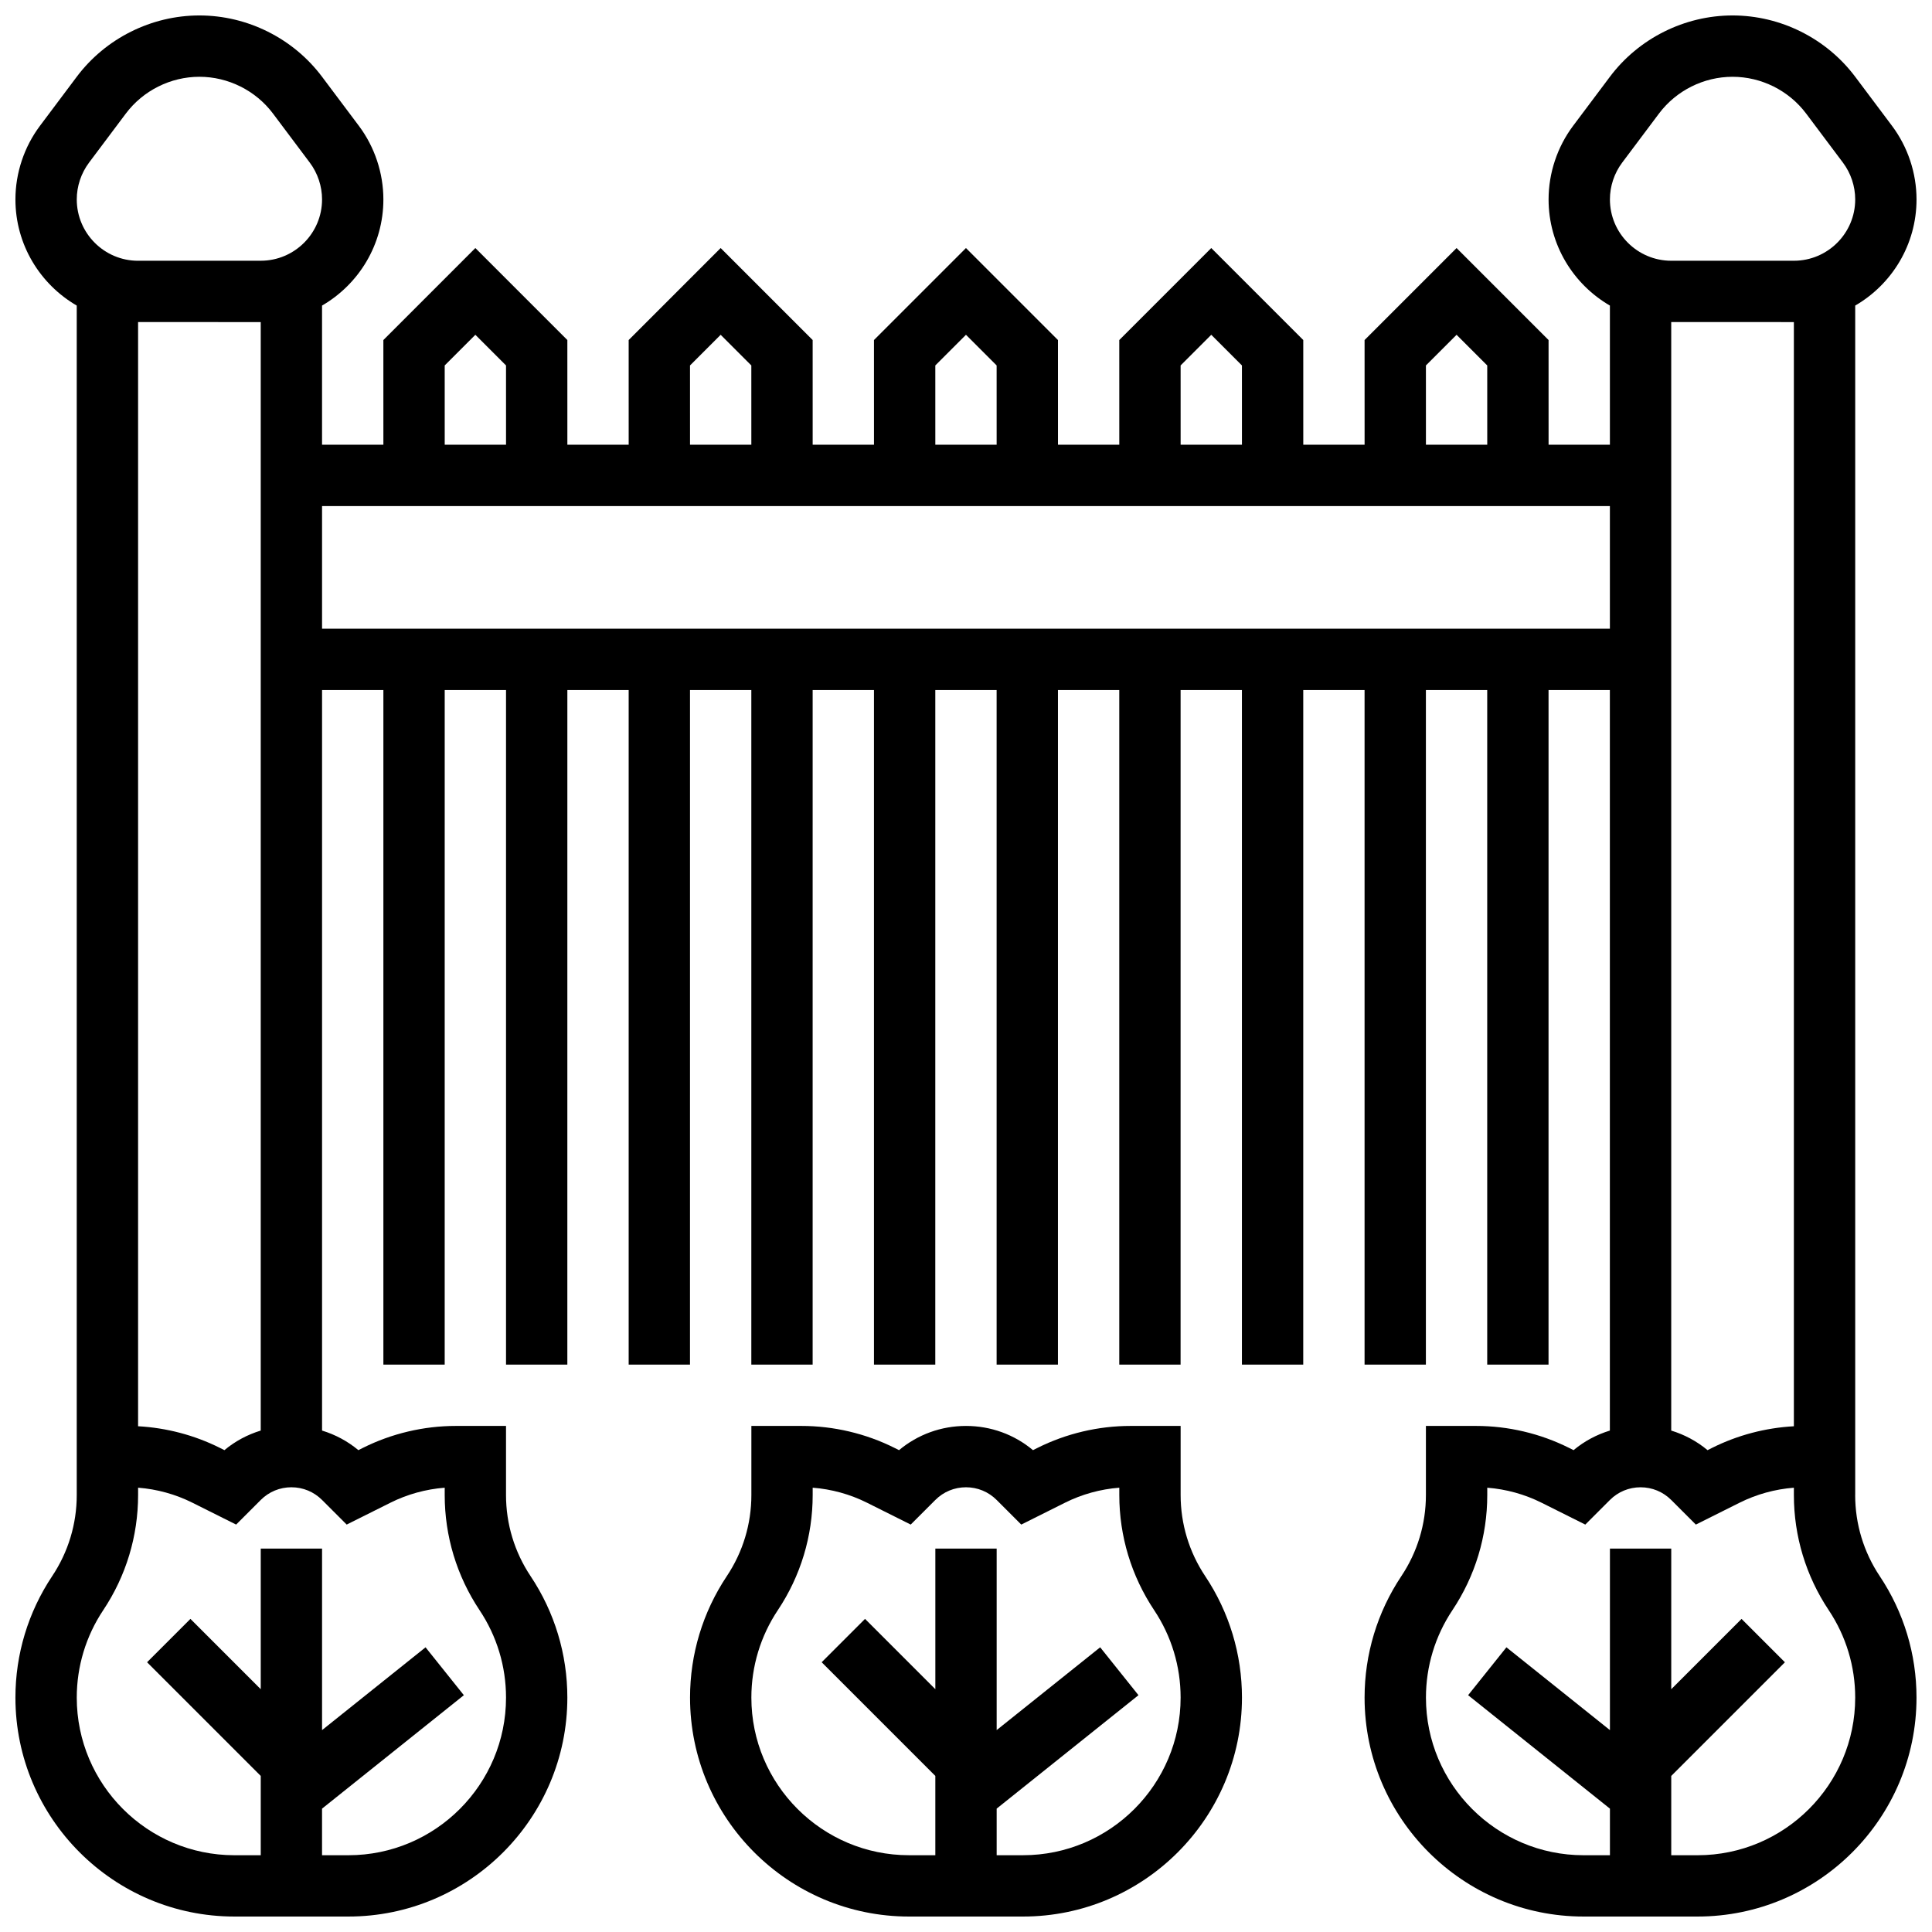 <?xml version="1.0" encoding="UTF-8"?>
<!-- Uploaded to: ICON Repo, www.iconrepo.com, Generator: ICON Repo Mixer Tools -->
<svg width="800px" height="800px" version="1.1" viewBox="144 144 512 512" xmlns="http://www.w3.org/2000/svg">
 <defs>
  <clipPath id="b">
   <path d="m326 521h148v130.9h-148z"/>
  </clipPath>
  <clipPath id="a">
   <path d="m148.09 148.09h503.81v503.81h-503.81z"/>
  </clipPath>
 </defs>
 <g>
  <g clip-path="url(#b)">
   <path d="m456.88 540.2v-18.312h-13.312c-8.492 0-16.996 2.008-24.594 5.805l-1.223 0.613c-4.973-4.156-11.188-6.418-17.75-6.418s-12.773 2.262-17.75 6.418l-1.223-0.613c-7.598-3.797-16.102-5.805-24.594-5.805h-13.312v18.312c0 7.676-2.25 15.105-6.508 21.488-6.375 9.562-9.746 20.691-9.746 32.188 0 31.996 26.031 58.027 58.023 58.027h30.215c31.996 0 58.027-26.031 58.027-58.027 0-11.496-3.371-22.625-9.746-32.188-4.258-6.383-6.508-13.812-6.508-21.488zm-41.773 95.453h-6.981v-12.348l37.582-30.062-10.152-12.691-27.43 21.941v-48.102h-16.25v37.262l-18.633-18.633-11.492 11.492 30.121 30.129v21.012h-6.981c-23.035 0-41.773-18.738-41.773-41.773 0-8.273 2.426-16.289 7.016-23.172 6.043-9.062 9.234-19.613 9.234-30.504v-1.949c4.992 0.383 9.914 1.738 14.387 3.977l11.594 5.797 6.523-6.523c2.168-2.168 5.055-3.363 8.125-3.363 3.07 0 5.953 1.195 8.125 3.363l6.523 6.523 11.594-5.797c4.477-2.238 9.398-3.594 14.387-3.977v1.949c0 10.895 3.195 21.441 9.234 30.504 4.59 6.883 7.016 14.898 7.016 23.172 0.004 23.031-18.734 41.773-41.77 41.773z"/>
  </g>
  <g clip-path="url(#a)">
   <path d="m635.65 540.2v-315.22c9.707-5.629 16.25-16.129 16.25-28.133 0-6.984-2.309-13.914-6.5-19.504l-9.75-13c-7.633-10.176-19.785-16.25-32.504-16.25s-24.871 6.074-32.504 16.25l-9.75 13c-4.191 5.59-6.5 12.516-6.5 19.504 0 12.004 6.547 22.5 16.25 28.133v36.875h-16.25l-0.004-27.742-24.379-24.379-24.379 24.379 0.004 27.742h-16.25l-0.004-27.742-24.379-24.379-24.379 24.379 0.004 27.742h-16.25l-0.004-27.742-24.379-24.379-24.379 24.379 0.004 27.742h-16.25l-0.004-27.742-24.379-24.379-24.379 24.379 0.004 27.742h-16.25l-0.004-27.742-24.379-24.379-24.379 24.379 0.004 27.742h-16.254v-36.875c9.707-5.629 16.254-16.125 16.254-28.133 0-6.984-2.309-13.914-6.5-19.504l-9.754-13c-7.629-10.176-19.781-16.25-32.504-16.25-12.719 0-24.871 6.074-32.504 16.25l-9.75 13.004c-4.191 5.59-6.5 12.516-6.5 19.5 0 12.004 6.547 22.5 16.25 28.133v315.22c0 7.676-2.25 15.105-6.508 21.488-6.371 9.566-9.742 20.695-9.742 32.191 0 31.992 26.031 58.023 58.027 58.023h30.215c31.996 0 58.023-26.031 58.023-58.027 0-11.496-3.371-22.625-9.746-32.188-4.258-6.387-6.508-13.816-6.508-21.488v-18.312h-13.312c-8.492 0-16.996 2.008-24.594 5.805l-1.223 0.613c-2.852-2.383-6.121-4.121-9.621-5.188v-196.25h16.25v178.77h16.25l0.004-178.77h16.25v178.77h16.25l0.004-178.77h16.25v178.77h16.25l0.004-178.77h16.25v178.77h16.25l0.004-178.77h16.25v178.77h16.25l0.004-178.77h16.25v178.77h16.25l0.004-178.77h16.25v178.77h16.25l0.004-178.77h16.25v178.77h16.25l0.004-178.77h16.25v178.77h16.25l0.004-178.77h16.25v178.77h16.25l0.004-178.77h16.25v196.25c-3.5 1.07-6.769 2.805-9.621 5.188l-1.223-0.613c-7.598-3.797-16.102-5.805-24.594-5.805h-13.312v18.312c0 7.676-2.25 15.105-6.508 21.488-6.375 9.562-9.746 20.691-9.746 32.188 0 31.996 26.031 58.027 58.023 58.027h30.215c31.996 0 58.027-26.031 58.027-58.027 0-11.496-3.371-22.625-9.746-32.188-4.258-6.383-6.508-13.812-6.508-21.488zm-61.758-353.1 9.75-13c4.578-6.106 11.871-9.75 19.504-9.75 7.633 0 14.922 3.644 19.504 9.75l9.75 13c2.094 2.793 3.25 6.258 3.25 9.75 0 8.961-7.293 16.25-16.25 16.25h-32.504c-8.961 0-16.25-7.293-16.25-16.25-0.004-3.492 1.148-6.953 3.246-9.75zm45.504 42.254v292.62c-7.504 0.406-14.934 2.359-21.656 5.719l-1.223 0.613c-2.852-2.383-6.125-4.121-9.625-5.188v-293.77zm-97.512 11.492 8.125-8.125 8.125 8.125 0.004 21.012h-16.25zm-65.008 0 8.125-8.125 8.125 8.125 0.004 21.012h-16.25zm-65.008 0 8.125-8.125 8.125 8.125 0.004 21.012h-16.25zm-65.008 0 8.125-8.125 8.125 8.125 0.004 21.012h-16.25zm-65.008 0 8.125-8.125 8.125 8.125 0.004 21.012h-16.25zm-94.258-53.746 9.75-13c4.578-6.106 11.871-9.754 19.5-9.754 7.633 0 14.922 3.644 19.504 9.75l9.75 13c2.094 2.793 3.25 6.258 3.25 9.75 0 8.961-7.293 16.25-16.25 16.25l-32.504 0.008c-8.961 0-16.25-7.293-16.25-16.25-0.004-3.496 1.152-6.957 3.25-9.754zm45.504 42.254v293.76c-3.5 1.07-6.769 2.805-9.625 5.188l-1.223-0.613c-6.719-3.359-14.152-5.312-21.656-5.719v-292.62zm34.367 312.88c4.477-2.238 9.398-3.594 14.387-3.977v1.949c0 10.895 3.195 21.441 9.234 30.504 4.59 6.883 7.016 14.898 7.016 23.172 0 23.035-18.738 41.773-41.773 41.773h-6.984v-12.348l37.582-30.062-10.152-12.691-27.426 21.941v-48.102h-16.25v37.262l-18.633-18.633-11.492 11.492 30.125 30.125v21.016h-6.981c-23.035 0-41.777-18.742-41.777-41.773 0-8.273 2.426-16.289 7.016-23.172 6.043-9.062 9.238-19.613 9.238-30.508v-1.949c4.992 0.383 9.914 1.738 14.387 3.977l11.594 5.797 6.523-6.523c2.168-2.168 5.055-3.363 8.125-3.363 3.07 0 5.953 1.195 8.125 3.363l6.523 6.523zm-18.117-231.62v-32.504h341.29v32.504zm364.53 325.04h-6.981v-21.012l30.125-30.125-11.492-11.492-18.633 18.633v-37.266h-16.25v48.102l-27.43-21.941-10.152 12.691 37.582 30.062v12.348h-6.984c-23.035 0-41.773-18.738-41.773-41.773 0-8.273 2.426-16.289 7.016-23.172 6.043-9.062 9.234-19.613 9.234-30.504v-1.949c4.992 0.383 9.914 1.738 14.387 3.977l11.594 5.797 6.523-6.523c2.168-2.168 5.055-3.363 8.125-3.363 3.07 0 5.953 1.195 8.125 3.363l6.523 6.523 11.594-5.797c4.477-2.238 9.398-3.594 14.387-3.977v1.949c0 10.895 3.195 21.441 9.234 30.504 4.59 6.883 7.016 14.898 7.016 23.172 0.004 23.031-18.738 41.773-41.77 41.773z"/>
  </g>
 </g>
</svg>
